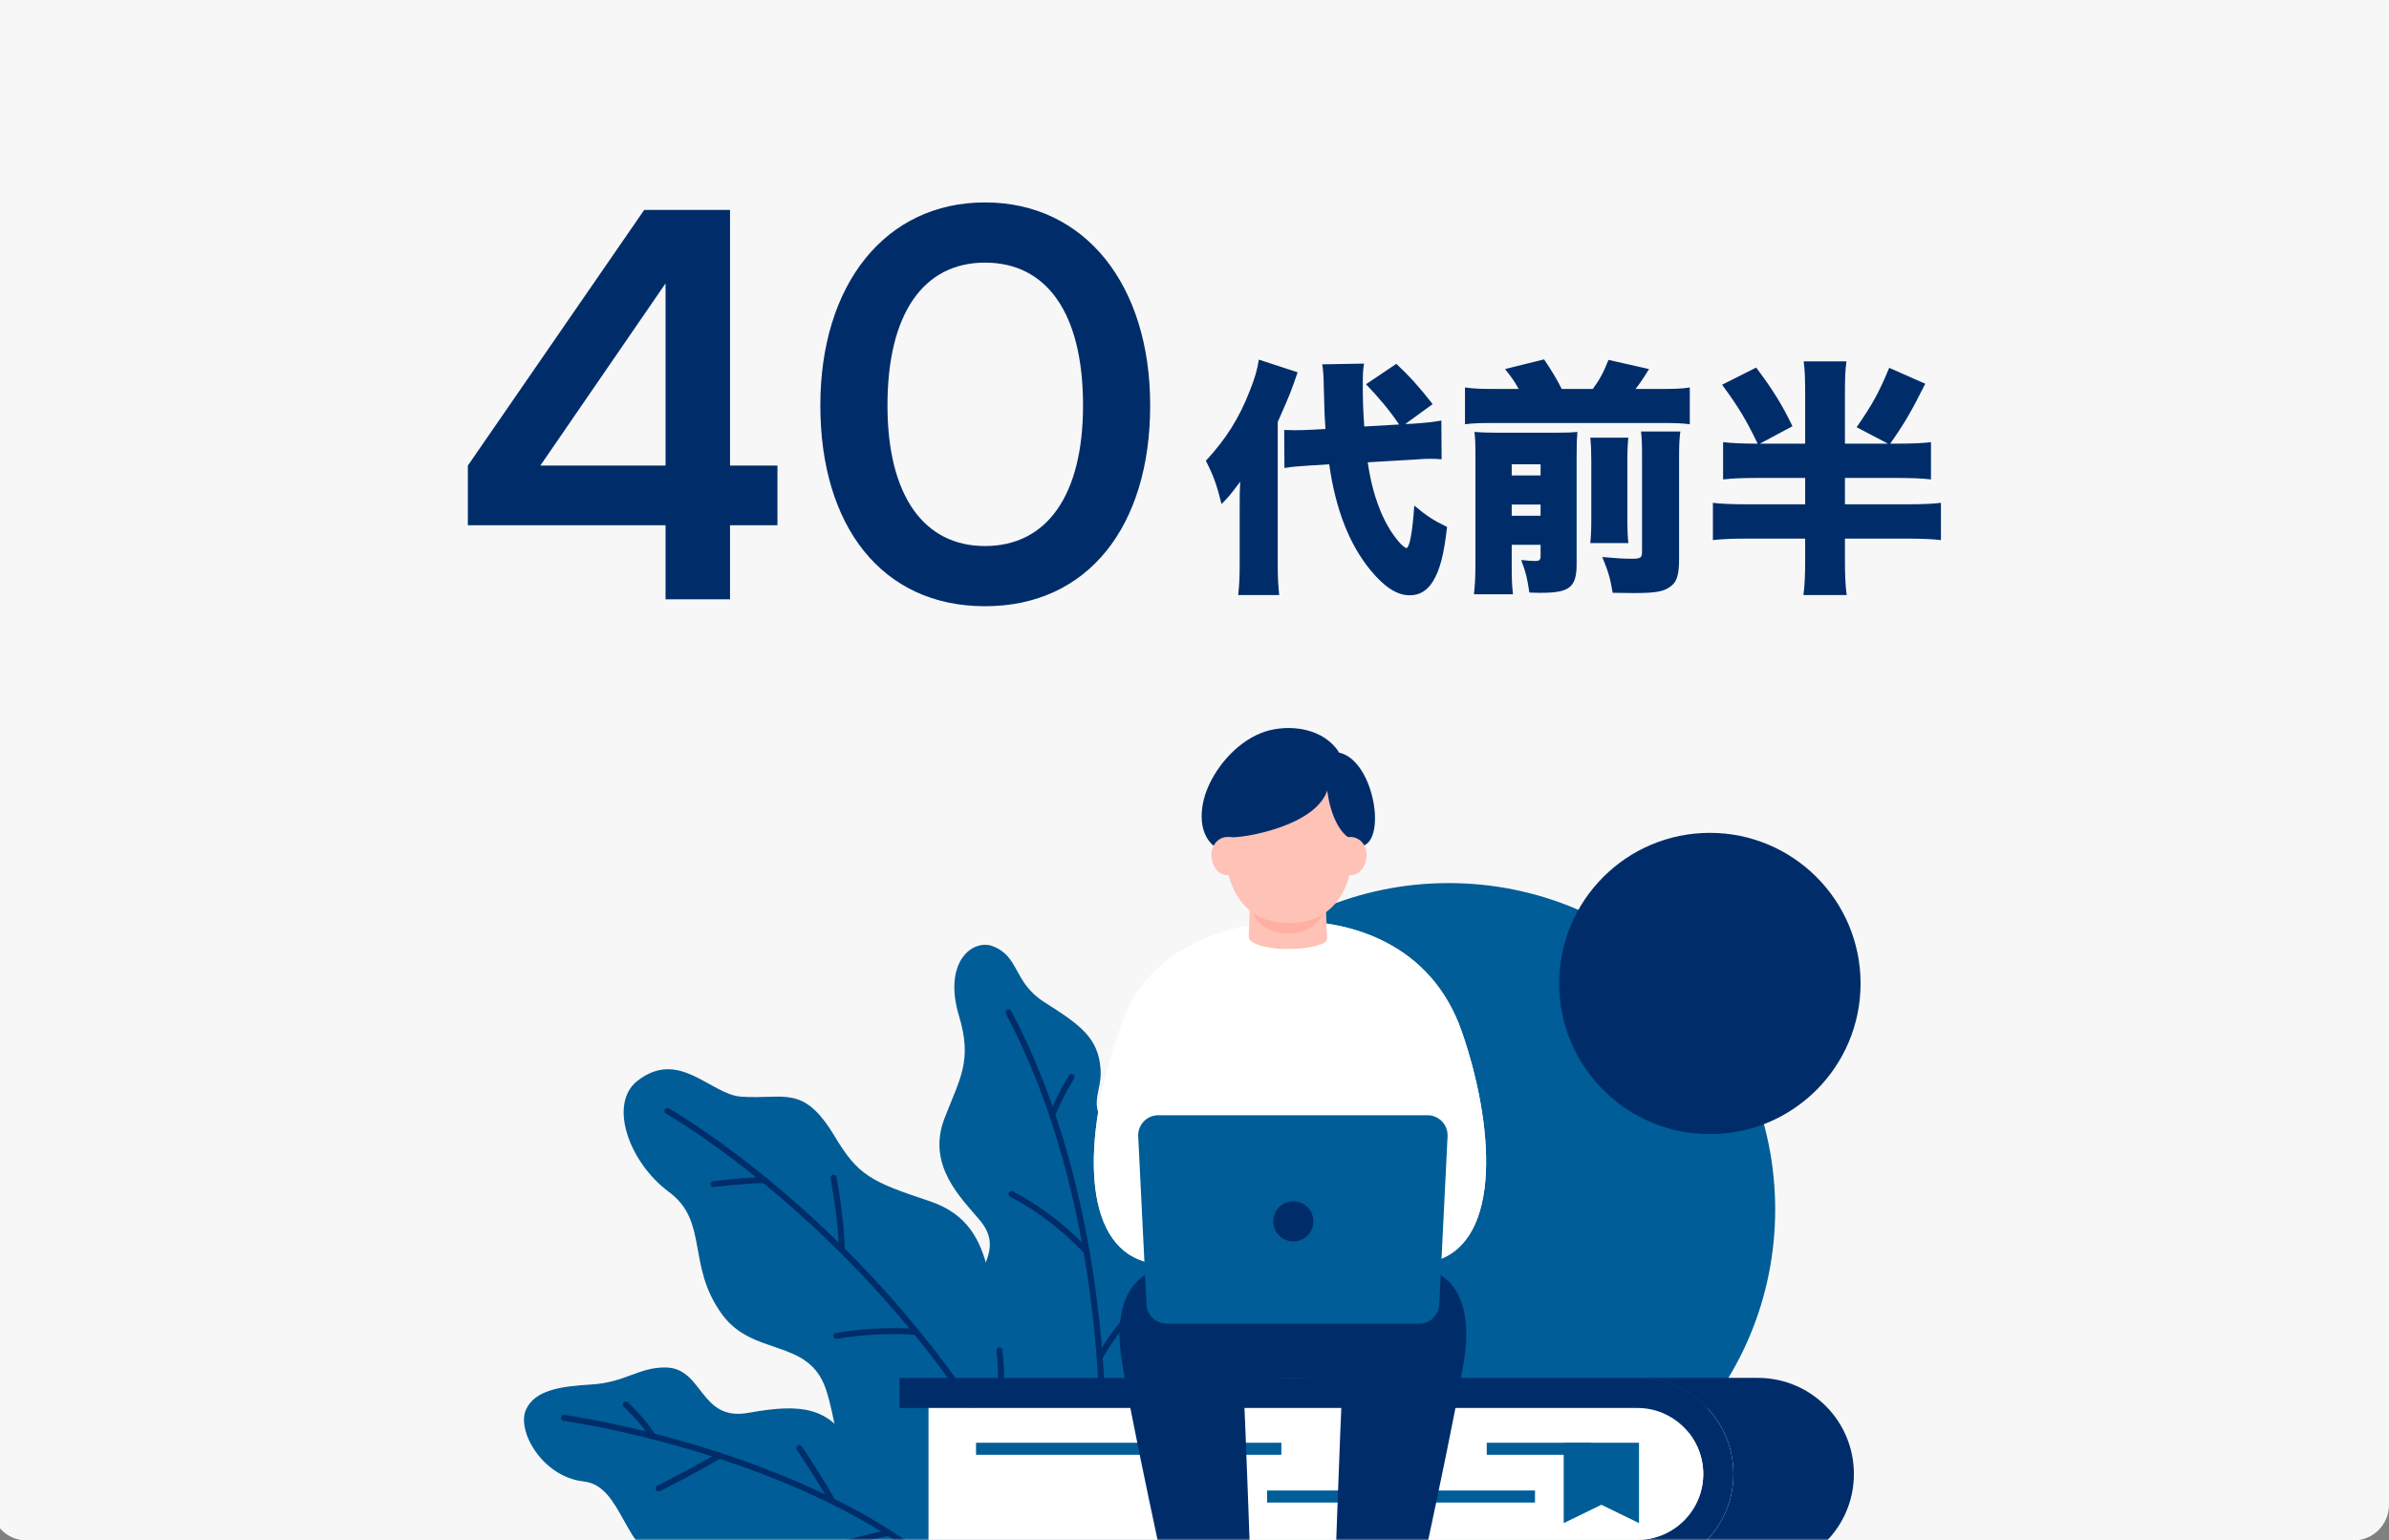 <svg width="538" height="347" viewBox="0 0 538 347" fill="none" xmlns="http://www.w3.org/2000/svg">
<rect x="0" y="0" width="538" height="347" fill="#808080" stroke="none"/>
<path d="M-2 0H538V339C538 343.418 534.418 347 530 347H6C1.582 347 -2 343.418 -2 339V0Z" fill="#F7F7F7"/>
<path d="M318.656 103.52L308.016 104.136C308.688 108.84 309.752 112.536 311.264 116.008C312.328 118.36 313.616 120.432 315.072 122.112C315.52 122.672 316.472 123.456 316.696 123.456C317.424 123.456 318.096 119.928 318.488 113.88C321.456 116.344 322.856 117.24 325.88 118.696C325.152 125.08 324.256 128.44 322.632 131.072C321.344 133.088 319.664 134.096 317.48 134.096C314.624 134.096 311.824 132.304 308.632 128.44C303.872 122.616 300.792 114.832 299.336 104.584L294.912 104.864C292.112 105.032 290.992 105.144 289.256 105.424L289.2 96.856C290.824 96.912 290.992 96.912 291.608 96.912C292.504 96.912 294.52 96.856 295.472 96.8L298.496 96.632C298.272 93.272 298.272 93.272 298.104 86.832C298.104 85.04 297.992 83.528 297.768 82.072L307.176 81.904C306.952 83.248 306.896 84.368 306.896 86.664C306.896 89.856 306.952 92.04 307.232 96.072L315.072 95.624C313.056 92.6 310.536 89.576 307.624 86.552L314.456 81.96C317.424 84.76 319.44 86.944 322.632 91.032L316.472 95.512L317.984 95.456C321.232 95.232 322.856 95.064 324.592 94.728L324.648 103.464C323.584 103.352 323.024 103.352 322.24 103.352C321.12 103.352 320.504 103.352 318.656 103.52ZM279.176 127.096V114.496C279.176 111.472 279.176 110.296 279.288 108.504C277.16 111.36 276.768 111.864 275.088 113.544C273.968 109.064 273.296 107.216 271.56 103.8C276.152 98.816 279.064 94.168 281.416 88.12C282.536 85.376 283.208 83.024 283.488 81.008L292.224 83.864C290.6 88.568 290.6 88.568 287.744 95.064V127.096C287.744 130.064 287.856 131.856 288.08 134.04H278.84C279.064 131.968 279.176 130.064 279.176 127.096ZM336.296 87.616H342.008C341 85.824 340.496 85.096 338.928 83.136L347.72 80.952C349.4 83.416 350.744 85.656 351.696 87.616H358.696C360.264 85.488 361.104 83.92 362.224 81.064L371.352 83.136C370.232 84.984 369.504 86.104 368.328 87.616H374.208C377.288 87.616 378.688 87.56 380.536 87.28V95.568C378.856 95.344 377.4 95.288 374.208 95.288H336.296C333.216 95.288 331.648 95.344 329.912 95.568V87.28C331.928 87.56 333.384 87.616 336.296 87.616ZM340.44 122.728V127.768C340.44 130.68 340.496 131.856 340.72 133.872H331.928C332.152 131.856 332.264 129.952 332.264 127.152V102.4C332.264 99.712 332.208 98.648 332.04 97.304C333.552 97.416 334.952 97.472 337.136 97.472H350.352C352.984 97.472 353.992 97.416 355.224 97.304C355.112 98.704 355.056 99.88 355.056 102.624V126.984C355.056 132.248 353.544 133.536 347.104 133.536C346.488 133.536 345.592 133.536 344.416 133.48C343.856 129.84 343.632 129 342.568 126.144C344.192 126.312 344.752 126.368 345.704 126.368C346.712 126.368 346.936 126.144 346.936 125.192V122.728H340.44ZM340.44 116.176H346.936V113.656H340.44V116.176ZM340.44 107.104H346.936V104.584H340.44V107.104ZM358.136 98.592H366.704C366.536 100.104 366.48 101.56 366.48 103.968V116.568C366.48 119.424 366.536 120.6 366.704 122.336H358.136C358.304 120.376 358.36 119.368 358.36 116.68V103.912C358.36 101.56 358.304 100.384 358.136 98.592ZM369.56 97.192H378.408C378.184 98.928 378.128 100.44 378.128 103.016V125.864C378.128 129.336 377.68 130.904 376.392 131.968C374.768 133.256 373.088 133.592 367.824 133.592C367.208 133.592 367.208 133.592 363.176 133.536C362.616 130.176 362.112 128.552 360.824 125.472C363.848 125.752 365.528 125.864 367.544 125.864C369.448 125.864 369.784 125.64 369.784 124.296V102.792C369.784 99.88 369.728 98.816 369.56 97.192ZM406.52 107.664H395.376C392.352 107.664 389.944 107.776 388.04 108V99.6C390 99.824 392.352 99.936 395.432 99.936H395.824C393.136 94.392 391.512 91.704 387.816 86.664L395.488 82.8C399.352 87.952 401.312 91.144 403.664 96.016L396.328 99.936H406.52V89.184C406.52 85.264 406.464 83.472 406.184 81.4H415.816C415.536 83.584 415.48 85.096 415.48 89.128V99.936H425.168L418.112 96.24C421.696 91.032 423.096 88.512 425.448 82.856L433.568 86.44C430.432 92.712 428.864 95.4 425.672 99.936H427.464C430.656 99.936 433.12 99.824 434.856 99.6V108C433.064 107.776 430.488 107.664 427.464 107.664H415.48V113.6H429.536C432.784 113.6 435.472 113.488 437.096 113.264V121.664C435.36 121.44 432.728 121.328 429.536 121.328H415.48V126.144C415.48 129.84 415.592 131.744 415.872 134.04H406.128C406.408 132.136 406.52 129.616 406.52 125.976V121.328H393.304C390 121.328 387.592 121.44 385.744 121.664V113.264C387.424 113.488 390.168 113.6 393.304 113.6H406.52V107.664Z" fill="#002D6A"/>
<path d="M175.08 118.32H164.4V135H149.88V118.32H105.36V104.88L145.08 47.28H164.4V104.88H175.08V118.32ZM121.68 104.88H149.88V63.84L121.68 104.88ZM184.738 91.32C184.738 64.08 199.378 45.6 221.818 45.6C244.258 45.6 259.018 64.08 259.018 91.32C259.018 118.44 245.098 136.56 221.818 136.56C198.538 136.56 184.738 118.44 184.738 91.32ZM199.858 91.32C199.858 111.6 208.018 123 221.818 123C235.738 123 243.898 111.6 243.898 91.32C243.898 70.56 235.738 59.16 221.818 59.16C208.018 59.16 199.858 70.56 199.858 91.32Z" fill="#002D6A"/>
<mask id="mask0_679_3763" style="mask-type:alpha" maskUnits="userSpaceOnUse" x="-2" y="0" width="540" height="347">
<path d="M-2 0H538V339C538 343.418 534.418 347 530 347H6C1.582 347 -2 343.418 -2 339V0Z" fill="#F7F7F7"/>
</mask>
<g mask="url(#mask0_679_3763)">
<path d="M326.24 345.967C366.849 345.967 399.769 313.05 399.769 272.446C399.769 231.841 366.849 198.925 326.24 198.925C285.631 198.925 252.711 231.841 252.711 272.446C252.711 313.05 285.631 345.967 326.24 345.967Z" fill="#005D97"/>
<path d="M385.061 255.479C403.805 255.479 418.999 240.286 418.999 221.544C418.999 202.803 403.805 187.61 385.061 187.61C366.318 187.61 351.123 202.803 351.123 221.544C351.123 240.286 366.318 255.479 385.061 255.479Z" fill="#002D6A"/>
<path d="M223.576 213.141C219.034 211.43 212.3 216.692 215.972 228.867C219.024 239.002 216.182 242.863 212.69 251.947C208.648 262.482 216.392 269.805 220.624 274.837C225.447 280.569 221.475 284.611 219.244 290.844C217.023 297.066 221.225 307.241 228.209 312.913C235.182 318.585 225.077 321.376 225.057 330.37C225.027 342.485 248.719 360.103 263.127 347.067C279.026 332.681 274.553 313.023 264.588 299.457C254.613 285.861 260.246 282.85 261.146 275.767C262.327 266.343 258.395 261.171 251.211 255.399C244.037 249.626 248.259 246.565 247.849 240.833C247.339 233.649 243.136 230.818 235.172 225.736C228.108 221.224 229.639 215.442 223.566 213.151L223.576 213.141Z" fill="#005D97"/>
<path d="M248.239 324.528H248.219C247.848 324.518 247.548 324.198 247.568 323.827C247.588 323.297 249.099 270.795 226.507 228.367C226.327 228.037 226.457 227.627 226.787 227.447C227.117 227.267 227.528 227.397 227.708 227.727C250.47 270.465 248.949 323.337 248.929 323.868C248.919 324.238 248.619 324.528 248.249 324.528H248.239Z" fill="#002D6A"/>
<path d="M237.073 251.547C236.993 251.547 236.903 251.527 236.813 251.497C236.463 251.357 236.303 250.957 236.443 250.617C236.513 250.446 238.134 246.475 240.745 242.233C240.945 241.913 241.366 241.813 241.676 242.013C241.996 242.213 242.096 242.623 241.896 242.943C239.345 247.085 237.704 251.087 237.694 251.127C237.584 251.387 237.334 251.547 237.063 251.547H237.073Z" fill="#002D6A"/>
<path d="M244.757 282.65C244.567 282.65 244.377 282.57 244.247 282.42C244.177 282.34 237.413 274.717 227.478 269.565C227.148 269.394 227.018 268.984 227.188 268.654C227.358 268.324 227.768 268.194 228.099 268.364C238.274 273.636 245.198 281.45 245.268 281.53C245.518 281.81 245.488 282.24 245.208 282.49C245.078 282.6 244.917 282.66 244.757 282.66V282.65Z" fill="#002D6A"/>
<path d="M247.679 306.39C247.579 306.39 247.469 306.37 247.369 306.31C247.039 306.14 246.909 305.73 247.079 305.4C247.199 305.17 250.05 299.757 255.363 294.365C255.623 294.095 256.053 294.095 256.324 294.365C256.594 294.625 256.594 295.055 256.324 295.326C251.151 300.578 248.309 305.98 248.279 306.04C248.159 306.27 247.919 306.4 247.679 306.4V306.39Z" fill="#002D6A"/>
<path d="M143.523 243.494C136.93 248.696 141.682 261.891 150.657 268.514C159.632 275.137 154.589 285.001 162.563 296.016C169.627 305.76 182.024 301.278 185.986 312.923C189.938 324.568 189.128 349.108 215.291 355.321C235.012 360.003 256.393 342.065 252.151 325.268C248.939 312.553 239.865 305.56 229.529 300.408C219.744 295.526 227.108 276.468 209.318 270.565C195.821 266.093 193.2 264.643 187.977 255.979C180.833 244.114 176.751 247.735 166.876 247.035C159.992 246.545 152.908 236.1 143.523 243.494Z" fill="#005D97"/>
<path d="M231.429 338.734C231.179 338.734 230.949 338.604 230.829 338.374C200.303 279.579 150.446 251.127 149.946 250.847C149.616 250.667 149.506 250.246 149.686 249.926C149.866 249.596 150.286 249.476 150.606 249.666C151.106 249.946 201.313 278.578 232.029 337.753C232.2 338.083 232.069 338.494 231.739 338.674C231.639 338.724 231.529 338.754 231.429 338.754V338.734Z" fill="#002D6A"/>
<path d="M189.557 281.95C189.187 281.95 188.887 281.65 188.877 281.28C188.756 274.167 187.056 265.533 187.036 265.443C186.966 265.073 187.206 264.723 187.566 264.643C187.936 264.572 188.296 264.813 188.366 265.173C188.386 265.263 190.107 274.006 190.227 281.25C190.227 281.62 189.937 281.93 189.557 281.94H189.547L189.557 281.95Z" fill="#002D6A"/>
<path d="M160.682 267.414C160.342 267.414 160.052 267.164 160.012 266.824C159.962 266.453 160.232 266.113 160.602 266.063C160.672 266.063 167.546 265.203 172.228 265.153C172.579 265.223 172.909 265.453 172.909 265.823C172.909 266.203 172.609 266.503 172.238 266.503C167.626 266.543 160.832 267.394 160.762 267.404C160.732 267.404 160.702 267.404 160.672 267.404L160.682 267.414Z" fill="#002D6A"/>
<path d="M188.347 301.598C188.027 301.598 187.737 301.368 187.677 301.028C187.617 300.658 187.867 300.308 188.237 300.248C198.363 298.547 206.277 299.347 206.357 299.357C206.727 299.397 206.997 299.727 206.957 300.097C206.917 300.468 206.577 300.758 206.207 300.698C206.127 300.698 198.383 299.907 188.457 301.578C188.417 301.578 188.377 301.578 188.347 301.578V301.598Z" fill="#002D6A"/>
<path d="M223.695 324.828C223.625 324.828 223.555 324.828 223.485 324.798C223.125 324.688 222.935 324.298 223.045 323.947C223.075 323.867 225.696 315.454 224.396 304.239C224.355 303.869 224.616 303.529 224.996 303.489C225.366 303.429 225.706 303.709 225.746 304.089C227.077 315.604 224.456 324.018 224.335 324.368C224.245 324.658 223.975 324.838 223.685 324.838L223.695 324.828Z" fill="#002D6A"/>
<path d="M118.45 317.535C116.289 322.327 122.152 332.681 131.437 333.712C140.382 334.702 140.312 349.809 150.548 352.79C163.334 356.511 165.295 350.489 171.379 357.132C178.793 365.235 175.651 375.409 195.001 375.679C203.546 375.8 225.437 373.208 231.4 362.674C239.945 347.578 223.426 329.76 209.919 331.441C196.122 333.152 195.691 331.501 191.809 325.398C186.547 317.115 180.784 316.044 168.577 318.255C157.491 320.266 158.462 308.161 149.917 308.041C143.864 307.961 140.802 311.412 133.198 311.873C126.095 312.303 120.431 313.143 118.45 317.545V317.535Z" fill="#005D97"/>
<path d="M219.883 362.954C219.683 362.954 219.493 362.864 219.353 362.704C198.632 337.043 151.507 323.828 126.934 320.066C126.564 320.006 126.314 319.666 126.364 319.296C126.424 318.926 126.774 318.686 127.134 318.726C151.907 322.517 199.423 335.863 220.404 361.854C220.644 362.144 220.594 362.574 220.304 362.804C220.174 362.904 220.024 362.954 219.873 362.954H219.883Z" fill="#002D6A"/>
<path d="M146.966 324.168C146.736 324.168 146.516 324.058 146.386 323.848C144.135 320.226 140.493 316.925 140.463 316.895C140.183 316.644 140.163 316.214 140.413 315.934C140.663 315.654 141.093 315.634 141.374 315.884C141.524 316.024 145.186 319.346 147.547 323.137C147.747 323.457 147.647 323.878 147.327 324.068C147.217 324.138 147.087 324.168 146.966 324.168Z" fill="#002D6A"/>
<path d="M148.337 335.963C148.087 335.963 147.847 335.823 147.727 335.592C147.557 335.262 147.697 334.852 148.027 334.682C155.971 330.68 161.634 327.309 161.694 327.279C162.015 327.089 162.435 327.189 162.625 327.519C162.815 327.839 162.715 328.259 162.385 328.449C162.325 328.479 156.632 331.871 148.637 335.893C148.537 335.943 148.437 335.963 148.337 335.963Z" fill="#002D6A"/>
<path d="M187.437 338.784C187.197 338.784 186.967 338.664 186.847 338.444C183.475 332.501 179.493 326.649 179.453 326.589C179.243 326.279 179.323 325.858 179.633 325.648C179.943 325.438 180.364 325.518 180.574 325.828C180.614 325.888 184.636 331.791 188.028 337.773C188.218 338.104 188.098 338.514 187.777 338.704C187.667 338.764 187.557 338.794 187.447 338.794L187.437 338.784Z" fill="#002D6A"/>
<path d="M180.104 351.709C179.833 351.709 179.573 351.539 179.473 351.269C179.343 350.919 179.513 350.529 179.863 350.399C189.519 346.737 199.884 344.646 199.984 344.626C200.344 344.556 200.705 344.786 200.785 345.157C200.855 345.527 200.625 345.877 200.254 345.957C200.154 345.977 189.889 348.048 180.354 351.659C180.274 351.689 180.194 351.699 180.114 351.699L180.104 351.709Z" fill="#002D6A"/>
<path d="M368.732 310.382C380.679 310.382 390.364 320.066 390.364 332.031C390.364 338.003 387.943 343.406 384.03 347.327C380.118 351.239 374.705 353.66 368.732 353.66H202.584V346.877H368.732C376.927 346.877 383.57 340.204 383.57 332.041C383.57 323.878 376.917 317.175 368.732 317.175H202.584V310.392H368.732V310.382Z" fill="#002D6A"/>
<path d="M395.867 310.382C407.813 310.382 417.498 320.066 417.498 332.031C417.498 338.003 415.077 343.406 411.165 347.327C407.253 351.239 401.84 353.66 395.867 353.66H368.742C374.715 353.66 380.118 351.239 384.04 347.327C387.952 343.416 390.374 338.003 390.374 332.031C390.374 320.066 380.689 310.382 368.742 310.382H395.867Z" fill="#002D6A"/>
<path d="M368.733 317.165C376.927 317.165 383.57 323.838 383.57 332.031C383.57 340.225 376.917 346.867 368.733 346.867H209.098V317.165H368.733Z" fill="white"/>
<path d="M288.559 324.998H219.803V327.709H288.559V324.998Z" fill="#005D97"/>
<path d="M358.317 324.998H334.814V327.709H358.317V324.998Z" fill="#005D97"/>
<path d="M345.68 335.752H285.348V338.464H345.68V335.752Z" fill="#005D97"/>
<path d="M369.104 343.096L360.629 338.964L352.145 343.096V324.998H369.104V343.096Z" fill="#005D97"/>
<path d="M329.954 304.66C328.674 314.874 318.608 361.333 317.108 367.376C315.927 372.118 300.279 371.028 300.309 366.366C300.349 360.833 301.939 318.665 302.28 312.083C303.23 293.695 309.453 284.911 318.118 285.381C328.554 285.952 331.135 295.156 329.944 304.67L329.954 304.66Z" fill="#002D6A"/>
<path d="M252.363 304.66C253.644 314.874 263.719 361.333 265.21 367.376C266.391 372.118 282.039 371.028 282.009 366.366C281.969 360.833 280.378 318.665 280.038 312.083C279.087 293.695 272.864 284.911 264.199 285.381C253.764 285.952 251.182 295.156 252.373 304.67L252.363 304.66Z" fill="#002D6A"/>
<path d="M319.829 287.062C314.086 284.781 268.232 284.781 262.489 287.062C251.113 291.584 252.123 302.689 254.695 314.404C255.265 316.975 268.302 313.123 273.315 312.703C280.038 312.133 283.54 310.362 291.494 310.362C299.448 310.362 302.31 312.173 308.994 312.703C314.006 313.103 327.043 316.975 327.613 314.404C330.195 302.689 331.195 291.584 319.819 287.062H319.829Z" fill="#002D6A"/>
<path d="M256.474 283.721C243.447 278.508 243.768 254.528 252.872 229.858C259.376 212.231 278.786 207.489 291.393 207.489C304 207.489 322.249 212.381 329.203 232.409C336.337 252.978 338.478 279.519 323.25 284.011C313.064 287.022 268.491 288.533 256.474 283.731V283.721Z" fill="#FAFBFC"/>
<path d="M256.474 283.721C243.447 278.508 243.768 254.528 252.872 229.858C259.376 212.231 278.786 207.489 291.393 207.489C304 207.489 322.249 212.381 329.203 232.409C336.337 252.978 338.478 279.519 323.25 284.011C313.064 287.022 268.491 288.533 256.474 283.731V283.721Z" fill="white"/>
<path d="M281.538 200.566C281.538 200.566 281.318 209.469 281.218 211.06C281.138 212.401 284.71 213.771 289.903 213.771C295.095 213.771 298.918 212.661 298.857 211.54C298.697 208.359 298.537 201.366 298.377 199.935C298.217 198.505 281.848 197.714 281.528 200.576L281.538 200.566Z" fill="#FFC2B6"/>
<path d="M297.927 204.907C297.927 207.689 294.395 210.28 290.042 210.28C285.69 210.28 282.158 207.689 282.158 204.907C282.158 202.126 285.69 199.875 290.042 199.875C294.395 199.875 297.927 202.126 297.927 204.907Z" fill="#FFB0A3"/>
<path d="M304.77 189.981C304.77 199.895 300.548 207.939 290.292 207.939C280.037 207.939 275.814 199.895 275.814 189.981C275.814 180.067 282.298 172.023 290.292 172.023C298.286 172.023 304.77 180.067 304.77 189.981Z" fill="#FFC2B6"/>
<path d="M298.827 177.006C298.967 180.757 300.688 186.65 303.64 188.621C304.8 189.401 305.701 191.242 307.382 190.351C312.124 187.85 309.083 171.063 301.479 169.513C299.047 169.012 298.767 175.385 298.827 177.006Z" fill="#002D6A"/>
<path d="M275.705 191.902C277.536 192.592 275.805 188.33 277.026 188.57C279.097 188.981 298.327 186.039 299.248 176.425C299.458 174.224 302.85 171.193 301.229 168.992C297.007 163.25 288.702 163.21 283.97 165.131C277.927 167.572 273.514 173.374 271.713 178.136C269.932 182.848 269.692 189.631 275.695 191.902H275.705Z" fill="#002D6A"/>
<path d="M303.179 196.994C306.151 197.774 307.701 195.043 307.772 192.682C307.842 190.351 306.071 188.23 303.599 188.581C301.538 188.871 301.158 196.464 303.179 196.994Z" fill="#FFC2B6"/>
<path d="M277.395 196.994C274.424 197.774 272.873 195.043 272.803 192.682C272.733 190.351 274.504 188.23 276.975 188.581C279.036 188.871 279.416 196.464 277.395 196.994Z" fill="#FFC2B6"/>
<path d="M319.598 298.167H262.718C260.306 298.167 258.315 296.276 258.195 293.865L256.324 255.969C256.194 253.388 258.255 251.217 260.847 251.217H321.469C324.06 251.217 326.111 253.378 325.991 255.969L324.12 293.865C324 296.276 322.009 298.167 319.598 298.167Z" fill="#005D97"/>
<path d="M295.775 275.127C295.775 277.628 293.754 279.649 291.253 279.649C288.752 279.649 286.73 277.628 286.73 275.127C286.73 272.626 288.752 270.605 291.253 270.605C293.754 270.605 295.775 272.626 295.775 275.127Z" fill="#002D6A"/>
</g>
</svg>
